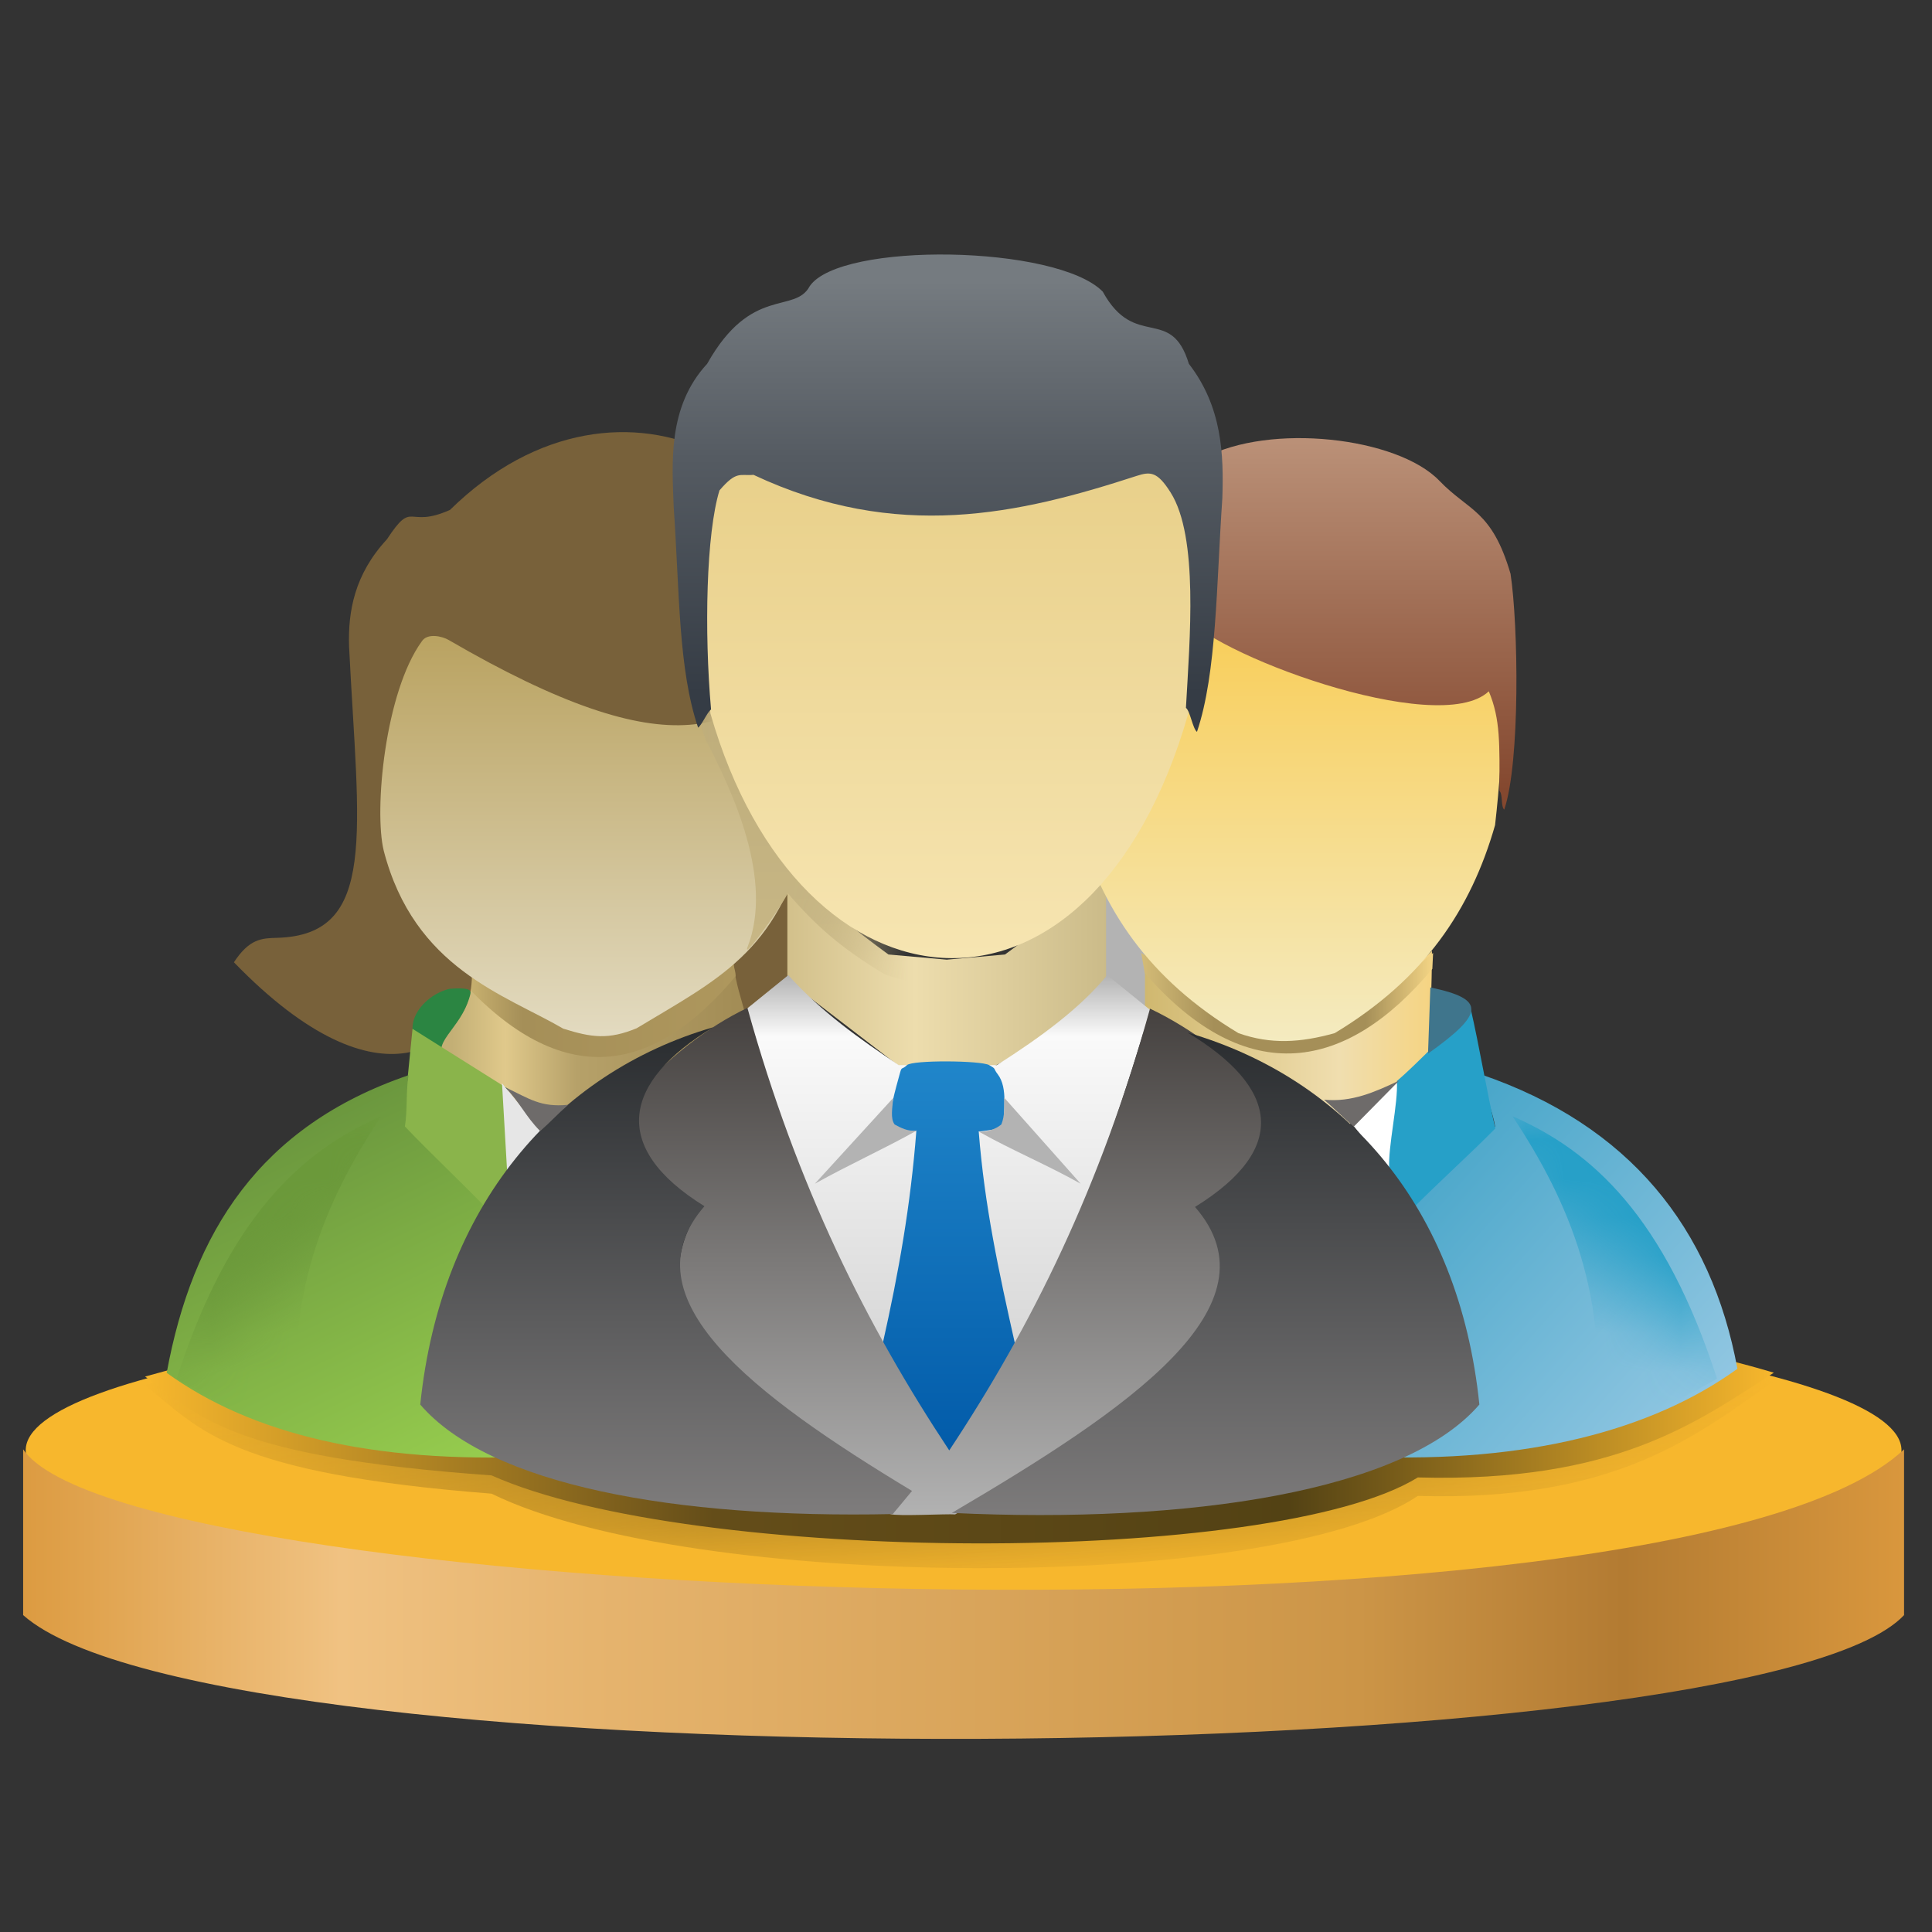 <?xml version="1.0" encoding="UTF-8"?>
<!DOCTYPE svg PUBLIC "-//W3C//DTD SVG 1.1//EN" "http://www.w3.org/Graphics/SVG/1.1/DTD/svg11.dtd">
<!-- Creator: CorelDRAW -->
<svg xmlns="http://www.w3.org/2000/svg" xml:space="preserve" width="50mm" height="50mm" style="shape-rendering:geometricPrecision; text-rendering:geometricPrecision; image-rendering:optimizeQuality; fill-rule:evenodd; clip-rule:evenodd"
viewBox="0 0 50 50"
 xmlns:xlink="http://www.w3.org/1999/xlink">
 <rect x="0" y="0" width="50" height="50" fill="#333333" stroke="none"/>
 <defs>
  <style type="text/css">
   <![CDATA[
    .fil21 {fill:#26A0C8}
    .fil14 {fill:#2B8542}
    .fil22 {fill:#3F758C}
    .fil31 {fill:#6B993A}
    .fil30 {fill:#6E6B6A}
    .fil0 {fill:#78613A}
    .fil15 {fill:#8AB44B}
    .fil6 {fill:#B3B3B3}
    .fil16 {fill:#E6E6E6}
    .fil1 {fill:#F7B72D}
    .fil19 {fill:white}
    .fil8 {fill:url(#id8)}
    .fil7 {fill:url(#id9)}
    .fil17 {fill:url(#id10)}
    .fil13 {fill:url(#id11)}
    .fil2 {fill:url(#id12)}
    .fil4 {fill:url(#id13)}
    .fil9 {fill:url(#id14)}
    .fil24 {fill:url(#id15)}
    .fil25 {fill:url(#id16)}
    .fil5 {fill:url(#id17)}
    .fil10 {fill:url(#id18)}
    .fil28 {fill:url(#id19)}
    .fil23 {fill:url(#id20)}
    .fil27 {fill:url(#id21)}
    .fil20 {fill:url(#id22)}
    .fil11 {fill:url(#id23)}
    .fil26 {fill:url(#id24)}
    .fil18 {fill:url(#id25)}
    .fil3 {fill:url(#id26)}
    .fil12 {fill:url(#id27)}
    .fil29 {fill:url(#id28)}
   ]]>
  </style>
   <mask id="id0">
  <linearGradient id="id1" gradientUnits="userSpaceOnUse" x1="23.371" y1="17.73" x2="25.768" y2="18.659">
   <stop offset="0" style="stop-opacity:1; stop-color:white"/>
   <stop offset="1" style="stop-opacity:0; stop-color:white"/>
  </linearGradient>
    <rect style="fill:url(#id1)" x="17.557" y="10.523" width="14.024" height="15.344"/>
   </mask>
   <mask id="id2">
  <linearGradient id="id3" gradientUnits="userSpaceOnUse" x1="24.178" y1="31.848" x2="25.343" y2="41.979">
   <stop offset="0" style="stop-opacity:1; stop-color:white"/>
   <stop offset="1" style="stop-opacity:0; stop-color:white"/>
  </linearGradient>
    <rect style="fill:url(#id3)" x="3.467" y="33.143" width="42.586" height="7.542"/>
   </mask>
   <mask id="id4">
  <linearGradient id="id5" gradientUnits="userSpaceOnUse" x1="42.542" y1="31.817" x2="41.038" y2="34.074">
   <stop offset="0" style="stop-opacity:1; stop-color:white"/>
   <stop offset="1" style="stop-opacity:0; stop-color:white"/>
  </linearGradient>
    <rect style="fill:url(#id5)" x="39.044" y="28.789" width="5.492" height="8.314"/>
   </mask>
   <mask id="id6">
  <linearGradient id="id7" gradientUnits="userSpaceOnUse" x1="6.526" y1="32.015" x2="7.91" y2="33.877">
   <stop offset="0" style="stop-opacity:1; stop-color:white"/>
   <stop offset="1" style="stop-opacity:0; stop-color:white"/>
  </linearGradient>
    <rect style="fill:url(#id7)" x="4.472" y="28.789" width="5.492" height="8.314"/>
   </mask>
  <linearGradient id="id8" gradientUnits="userSpaceOnUse" x1="29.632" y1="27.068" x2="37.06" y2="27.068">
   <stop offset="0" style="stop-color:#D0B86F"/>
   <stop offset="0.678" style="stop-color:#F0DEAF"/>
   <stop offset="1" style="stop-color:#F5D482"/>
  </linearGradient>
  <linearGradient id="id9" gradientUnits="userSpaceOnUse" x1="20.379" y1="25.071" x2="28.626" y2="25.071">
   <stop offset="0" style="stop-color:#D2C08B"/>
   <stop offset="0.4" style="stop-color:#EDDDAD"/>
   <stop offset="1" style="stop-color:#CBBB89"/>
  </linearGradient>
  <linearGradient id="id10" gradientUnits="userSpaceOnUse" x1="3.755" y1="36.82" x2="45.907" y2="36.82">
   <stop offset="0" style="stop-color:#F7B72D"/>
   <stop offset="0.349" style="stop-color:#644D19"/>
   <stop offset="0.702" style="stop-color:#534214"/>
   <stop offset="1" style="stop-color:#F7B72D"/>
  </linearGradient>
  <linearGradient id="id11" gradientUnits="userSpaceOnUse" xlink:href="#id10" x1="3.567" y1="36.914" x2="45.954" y2="36.914">
  </linearGradient>
  <linearGradient id="id12" gradientUnits="userSpaceOnUse" x1="0.599" y1="41.883" x2="49.277" y2="41.883">
   <stop offset="0" style="stop-color:#DC9B41"/>
   <stop offset="0.169" style="stop-color:#F0C282"/>
   <stop offset="0.302" style="stop-color:#E6B46E"/>
   <stop offset="0.71" style="stop-color:#CC9547"/>
   <stop offset="0.851" style="stop-color:#B37B32"/>
   <stop offset="1" style="stop-color:#D9973D"/>
  </linearGradient>
  <linearGradient id="id13" gradientUnits="userSpaceOnUse" x1="11.674" y1="26.442" x2="19.043" y2="26.442">
   <stop offset="0" style="stop-color:#D4BC77"/>
   <stop offset="0.251" style="stop-color:#A58F58"/>
   <stop offset="1" style="stop-color:#AE975D"/>
  </linearGradient>
  <linearGradient id="id14" gradientUnits="userSpaceOnUse" x1="29.533" y1="26.442" x2="37.087" y2="26.442">
   <stop offset="0" style="stop-color:#D4BC77"/>
   <stop offset="0.251" style="stop-color:#A58F58"/>
   <stop offset="0.769" style="stop-color:#A58F58"/>
   <stop offset="1" style="stop-color:#F4D585"/>
  </linearGradient>
  <linearGradient id="id15" gradientUnits="userSpaceOnUse" x1="24.555" y1="37.567" x2="24.555" y2="27.432">
   <stop offset="0" style="stop-color:#025BA9"/>
   <stop offset="1" style="stop-color:#2086CA"/>
  </linearGradient>
  <linearGradient id="id16" gradientUnits="userSpaceOnUse" x1="24.581" y1="39.246" x2="24.581" y2="26.084">
   <stop offset="0" style="stop-color:#B2B2B2"/>
   <stop offset="1" style="stop-color:#45413F"/>
  </linearGradient>
  <linearGradient id="id17" gradientUnits="userSpaceOnUse" x1="15.409" y1="26.911" x2="15.409" y2="16.368">
   <stop offset="0" style="stop-color:#E3DBC1"/>
   <stop offset="1" style="stop-color:#B9A260"/>
  </linearGradient>
  <linearGradient id="id18" gradientUnits="userSpaceOnUse" x1="33.296" y1="27.034" x2="33.296" y2="15.27">
   <stop offset="0" style="stop-color:#F4EBC1"/>
   <stop offset="1" style="stop-color:#F9CB50"/>
  </linearGradient>
  <linearGradient id="id19" gradientUnits="userSpaceOnUse" x1="24.57" y1="27.262" x2="24.57" y2="11.493">
   <stop offset="0" style="stop-color:#F9E9B9"/>
   <stop offset="1" style="stop-color:#E8CF88"/>
  </linearGradient>
  <linearGradient id="id20" gradientUnits="userSpaceOnUse" x1="24.529" y1="37.461" x2="24.529" y2="25.238">
   <stop offset="0" style="stop-color:#CCCCCC"/>
   <stop offset="0.871" style="stop-color:#FAFAFA"/>
   <stop offset="1" style="stop-color:#B3B3B3"/>
  </linearGradient>
  <linearGradient id="id21" gradientUnits="userSpaceOnUse" x1="31.46" y1="39.446" x2="31.46" y2="26.724">
   <stop offset="0" style="stop-color:#7E7C7C"/>
   <stop offset="1" style="stop-color:#2A2D30"/>
  </linearGradient>
  <linearGradient id="id22" gradientUnits="userSpaceOnUse" x1="45.235" y1="37.351" x2="35.114" y2="28.315">
   <stop offset="0" style="stop-color:#9BCBE5"/>
   <stop offset="1" style="stop-color:#399FC4"/>
  </linearGradient>
  <linearGradient id="id23" gradientUnits="userSpaceOnUse" x1="24.57" y1="25.616" x2="24.57" y2="10.774">
   <stop offset="0" style="stop-color:#C9B887"/>
   <stop offset="1" style="stop-color:#B3A26E"/>
  </linearGradient>
  <linearGradient id="id24" gradientUnits="userSpaceOnUse" xlink:href="#id21" x1="17.239" y1="39.177" x2="17.239" y2="26.712">
  </linearGradient>
  <linearGradient id="id25" gradientUnits="userSpaceOnUse" x1="6.462" y1="27.516" x2="11.639" y2="38.174">
   <stop offset="0" style="stop-color:#628C3B"/>
   <stop offset="0.49" style="stop-color:#7CAC44"/>
   <stop offset="1" style="stop-color:#96CC4E"/>
  </linearGradient>
  <linearGradient id="id26" gradientUnits="userSpaceOnUse" x1="11.697" y1="27.015" x2="19.039" y2="27.015">
   <stop offset="0" style="stop-color:#C3AF75"/>
   <stop offset="0.188" style="stop-color:#E0C98B"/>
   <stop offset="0.439" style="stop-color:#B6A169"/>
   <stop offset="1" style="stop-color:#A38D56"/>
  </linearGradient>
  <linearGradient id="id27" gradientUnits="userSpaceOnUse" x1="33.495" y1="20.454" x2="33.495" y2="11.44">
   <stop offset="0" style="stop-color:#84482F"/>
   <stop offset="1" style="stop-color:#BA9077"/>
  </linearGradient>
  <linearGradient id="id28" gradientUnits="userSpaceOnUse" x1="24.468" y1="17.924" x2="24.468" y2="7.264">
   <stop offset="0" style="stop-color:#353C45"/>
   <stop offset="0.569" style="stop-color:#555B62"/>
   <stop offset="1" style="stop-color:#757B80"/>
  </linearGradient>
 </defs>
 <g id="Слой_x0020_1">
  <polygon class="fil0" points="21.195,25.396 20.242,21.957 18.337,24.497 18.549,27.46 "/>
  <path class="fil1" d="M24.938 33.754c13.405,0 24.272,1.69 24.272,3.776 0,2.085 -10.867,3.776 -24.272,3.776 -13.405,0 -24.272,-1.69 -24.272,-3.776 0,-2.085 10.867,-3.776 24.272,-3.776z"/>
  <path class="fil2" d="M0.599 37.508c2.744,4.064 42.782,5.574 48.678,0 0,1.43 0,2.861 0,4.291 -3.826,4.079 -43.645,4.459 -48.678,0 0,-1.43 0,-2.861 0,-4.291z"/>
  <path class="fil3" d="M15.283 29.53c0.31,0 0.71,0 1.109,0 0.859,-0.738 2.195,-1.528 3.055,-2.266 0,-0.939 -0.476,-1.666 -0.476,-2.604 -2.037,2.188 -5.016,2.472 -7.375,-0.159 0,0.939 -0.306,1.973 -0.306,2.912 0.86,0.738 2.026,1.379 2.885,2.117 0.4,0 0.799,0 1.109,0z"/>
  <path class="fil4" d="M11.767 25.186c-0.031,-0.174 -0.062,-0.349 -0.093,-0.524 3.58,2.119 3.513,3.288 7.305,0.211 -0.006,0.137 0.064,0.255 0.058,0.392 -2.207,2.641 -4.614,2.956 -7.269,-0.079z"/>
  <path class="fil0" d="M10.903 16.627c-0.195,1.581 -0.985,2.243 -0.889,3.969 -0.123,-0.093 2.479,2.816 2.176,4.979 -0.189,1.349 -2.255,3.336 -6.136,-0.671 0.399,-0.611 0.722,-0.623 1.113,-0.633 2.623,-0.07 2.108,-2.714 1.867,-7.538 -0.03,-0.907 0.139,-1.869 0.98,-2.776 0.694,-1.057 0.504,-0.256 1.632,-0.761 4.493,-4.41 10.294,-0.849 9.266,3.738 -0.126,1.816 -0.089,2.647 -0.506,3.881 -0.091,-0.073 -0.181,-0.145 -0.272,-0.218 0.096,-1.726 -0.955,-0.571 -1.15,-2.152 -0.821,1.208 -7.041,-0.405 -8.081,-1.817z"/>
  <path class="fil5" d="M20.855 21.619c0.231,-2.029 0.288,-3.001 0.008,-5.029 -1.515,2.45 -3.464,3.341 -9.26,-0.032 -0.146,-0.085 -0.541,-0.19 -0.689,0.043 -0.949,1.312 -1.239,4.365 -0.983,5.415 0.791,3.051 3.138,3.726 4.647,4.606 0.738,0.232 1.172,0.288 1.897,-0.01 2.056,-1.243 3.693,-1.974 4.38,-4.994z"/>
  <polygon class="fil6" points="29.926,23.597 28.285,21.692 28.391,25.767 30.032,27.09 "/>
  <path class="fil7" d="M24.502 27.585c0.346,0 0.793,0 1.24,0 1.042,-0.496 1.983,-1.293 2.883,-2.213 0,-0.939 0,-1.877 0,-2.816 -0.872,0.818 -1.743,1.506 -2.615,2.146 -0.492,0.045 -0.983,0.089 -1.509,0.134 -0.525,-0.045 -1.017,-0.089 -1.509,-0.134 -0.872,-0.639 -1.743,-1.327 -2.615,-2.146 0,0.939 0,1.877 0,2.816 0.961,0.738 1.922,1.475 2.883,2.213 0.447,0 0.894,0 1.24,0z"/>
  <path class="fil8" d="M33.319 29.53c0.31,0 0.71,0 1.109,0 0.859,-0.738 1.719,-1.475 2.578,-2.213 0,-0.939 0.053,-1.772 0.053,-2.71 -0.779,0.818 -1.612,1.4 -2.391,2.04 -0.44,0.045 -0.827,0.142 -1.296,0.187 -0.47,-0.045 -0.962,-0.142 -1.402,-0.187 -0.779,-0.639 -1.559,-1.221 -2.338,-2.04 0,0.939 0,1.772 0,2.71 0.859,0.738 1.719,1.475 2.578,2.213 0.4,0 0.799,0 1.109,0z"/>
  <path class="fil9" d="M29.627 25.186c-0.031,-0.174 -0.062,-0.349 -0.093,-0.524 3.58,2.119 3.762,3.077 7.554,0 -0.006,0.137 -0.013,0.274 -0.019,0.411 -2.207,2.641 -4.786,3.147 -7.442,0.112z"/>
  <path class="fil10" d="M34.541 26.738c2.328,-1.402 3.527,-3.204 4.151,-5.383 0.231,-2.029 0.28,-4.057 0,-6.085 -1.788,0 -3.576,0 -5.396,0 -1.82,0 -3.608,0 -5.396,0 -0.28,2.029 -0.231,4.057 0,6.085 0.624,2.179 1.823,3.982 4.151,5.383 0.84,0.296 1.6,0.247 2.49,0z"/>
  <path class="fil11" style="mask:url(#id0)" d="M26.125 25.333c1.019,-0.614 1.865,-1.303 2.568,-2.057 0.193,0.669 1.535,2.103 1.349,1.755 -1.393,-2.609 0.643,-4.23 1.076,-6.492 0.288,-2.535 0.543,-5.117 0.194,-7.652 -2.234,0 -4.469,0 -6.743,0 -2.274,0 -3.803,-0.265 -6.037,-0.265 -0.398,2.527 -1.215,5.873 -0.274,8.517 0.725,1.38 1.76,3.636 1.091,5.364 -0.149,0.385 0.766,-0.885 1.041,-1.383 0.728,0.841 1.365,1.409 2.508,2.097 0.839,0.299 1.998,0.401 3.227,0.116z"/>
  <path class="fil12" d="M30.589 15.851c-1.555,-0.387 -0.811,-0.142 -1.772,-0.677 -0.195,1.581 -0.259,3.227 -0.163,4.952 -0.091,0.073 -0.181,0.145 -0.272,0.218 -0.417,-1.233 -0.582,-2.266 -0.707,-4.082 -0.03,-0.907 0.139,-1.869 0.98,-2.776 0.694,-1.057 1.376,-1.127 2.503,-1.633 1.706,-0.915 5.006,-0.542 6.093,0.589 0.764,0.795 1.357,0.754 1.842,2.409 0.201,1.325 0.254,4.869 -0.163,6.102 -0.091,-0.073 -0.034,-0.41 -0.125,-0.483 0.003,-1.202 0.031,-1.852 -0.275,-2.579 -1.307,1.234 -7.336,-1.016 -7.939,-2.042z"/>
  <path class="fil13" style="mask:url(#id2)" d="M24.628 33.263c7.333,0.439 14.576,0.315 21.279,2.48 -1.995,1.405 -4.097,3.124 -9.214,2.971 -3.723,2.519 -18.784,2.487 -23.971,-0.058 -6.772,-0.53 -7.515,-1.641 -8.967,-2.804 5.496,-1.683 12.132,-2.762 20.874,-2.589z"/>
  <path class="fil14" d="M11.585 27.522c-0.532,-0.528 0.343,-0.836 0.585,-1.782 0.032,-0.126 -0.028,-0.185 -0.526,-0.151 -0.806,0.173 -1.673,1.345 -0.058,1.933z"/>
  <polygon class="fil15" points="10.676,26.626 13.143,28.176 13.235,30.371 12.474,31.442 10.423,29.166 "/>
  <polygon class="fil16" points="12.992,28.035 14.129,29.419 13.133,30.467 "/>
  <path class="fil17" d="M24.628 33.262c7.333,0.401 14.576,0.287 21.279,2.263 -1.995,1.282 -4.097,2.85 -9.214,2.711 -3.723,2.299 -18.784,2.27 -23.971,-0.053 -6.772,-0.484 -7.515,-1.498 -8.967,-2.558 5.496,-1.536 12.132,-2.52 20.874,-2.363z"/>
  <path class="fil18" d="M10.479 29.153c0.071,-0.45 0.022,-0.876 0.093,-1.326 -3.846,1.314 -5.587,4.06 -6.258,7.702 2.21,1.6 5.357,2.333 9.472,2.17 -1.612,-0.5 -2.719,-0.876 -2.778,-1.587 0.155,-1.704 0.78,-3.425 1.643,-4.775 -0.644,-0.679 -1.528,-1.505 -2.172,-2.184z"/>
  <polygon class="fil19" points="36.67,27.577 34.952,29.043 36.027,30.365 "/>
  <path class="fil20" d="M38.693 29.153c-0.071,-0.45 -0.3,-0.9 -0.37,-1.349 3.846,1.314 5.971,3.978 6.641,7.62 -2.21,1.6 -5.463,2.439 -9.578,2.275 1.612,-0.5 2.719,-0.876 2.778,-1.587 -0.155,-1.704 -0.961,-3.431 -1.824,-4.781 0.644,-0.679 1.709,-1.499 2.353,-2.178z"/>
  <path class="fil21" d="M36.561 31.276c0.61,-0.619 1.528,-1.452 2.138,-2.072 -0.22,-0.948 -0.416,-2.141 -0.636,-3.089 -0.464,0.442 -1.424,1.454 -1.912,1.861 0.038,0.574 -0.235,1.703 -0.198,2.277 0.036,0.55 0.572,0.472 0.608,1.023z"/>
  <path class="fil22" d="M36.957 27.267c0.018,-0.582 0.043,-1.13 0.06,-1.712 1.45,0.3 1.398,0.675 -0.06,1.712z"/>
  <path class="fil23" d="M24.529 37.461c-2.499,-3.189 -4.011,-7.146 -5.239,-11.324 0.37,-0.3 0.741,-0.6 1.111,-0.9 0.861,0.959 1.854,1.653 2.857,2.328 0.441,0 0.882,0 1.27,0 0.388,0 0.829,0 1.27,0 1.129,-0.718 2.153,-1.47 2.857,-2.328 0.37,0.3 0.741,0.6 1.111,0.9 -1.228,4.178 -2.74,8.135 -5.239,11.324z"/>
  <path class="fil24" d="M24.555 37.567c-0.593,-0.88 -1.253,-1.72 -1.72,-2.752 0.432,-1.923 0.73,-3.623 0.88,-5.545 -0.159,0 -0.54,-0.033 -0.699,-0.033 -0.014,-0.462 0.158,-1.037 0.276,-1.471 0.048,-0.176 0.045,-0.07 0.181,-0.201 0.139,-0.134 1.911,-0.122 2.128,0 0.193,0.109 0.094,0.072 0.217,0.232 0.283,0.368 0.135,0.987 0.165,1.405 -0.159,0 -0.496,0.078 -0.654,0.078 0.15,1.923 0.515,3.611 0.947,5.534 -0.467,1.032 -1.127,1.871 -1.72,2.752z"/>
  <path class="fil6" d="M25.915 29.1c0.095,-0.239 0.073,-0.457 0.07,-0.696l1.983 2.231c-0.878,-0.494 -1.756,-0.854 -2.635,-1.348 0.2,0.008 0.418,-0.051 0.582,-0.187z"/>
  <path class="fil6" d="M23.152 29.1c-0.116,-0.158 -0.054,-0.438 -0.036,-0.685l-2.028 2.22c0.882,-0.494 1.764,-0.887 2.646,-1.381 -0.238,0.041 -0.434,-0.075 -0.582,-0.153z"/>
  <path class="fil25" d="M24.566 37.536c-2.132,-3.219 -3.937,-6.822 -5.223,-11.452 -1.005,0.476 -2.117,1.323 -3.016,2.381 -0.027,1.405 0.697,2.246 1.799,2.805 -0.467,0.67 -0.626,1.393 -0.529,2.064 0.787,1.905 3.022,3.512 5.894,5.23 0.141,0.085 -0.61,0.56 -0.453,0.619 0.172,0.064 1.472,-0.009 1.68,0.01 3.357,-1.912 6.216,-3.987 6.954,-5.964 0.097,-0.67 -0.168,-1.288 -0.635,-1.958 1.102,-0.558 1.826,-1.399 1.799,-2.805 -0.899,-1.058 -2.068,-1.886 -3.074,-2.362 -1.286,4.63 -3.064,8.214 -5.196,11.433z"/>
  <path class="fil26" d="M18.231 31.217c-2.06,2.366 1.236,4.873 5.372,7.368l-0.498 0.599c-5.625,0.12 -10.435,-0.745 -12.229,-2.834 0.529,-5.136 3.517,-8.584 7.582,-9.765 -2.316,1.394 -2.708,3.097 -0.226,4.632z"/>
  <path class="fil27" d="M30.927 31.236c2.225,2.555 -1.706,5.221 -6.293,7.918 6.141,0.292 11.722,-0.557 13.652,-2.805 -0.529,-5.136 -3.487,-8.445 -7.552,-9.626 2.316,1.394 2.674,2.977 0.192,4.513z"/>
  <path class="fil28" d="M30.753 18.466c0.264,-2.325 0.321,-4.649 0,-6.973 -2.049,0 -4.098,0 -6.184,0 -2.085,0 -4.134,0 -6.183,0 -0.321,2.325 -0.264,4.649 0,6.973 2.315,8.081 9.848,8.795 12.367,0z"/>
  <path class="fil29" d="M18.622 12.684c-0.346,1.12 -0.399,3.656 -0.22,5.677 -0.112,0.089 -0.224,0.381 -0.335,0.471 -0.514,-1.519 -0.477,-3.476 -0.632,-5.713 -0.038,-1.117 -0.169,-2.586 0.866,-3.704 1.146,-2.042 2.263,-1.275 2.656,-2.011 0.796,-1.154 6.388,-1.068 7.582,0.143 0.834,1.52 1.767,0.343 2.229,1.869 0.865,1.117 0.903,2.359 0.866,3.477 -0.155,2.237 -0.143,4.528 -0.657,6.048 -0.112,-0.089 -0.173,-0.533 -0.285,-0.622 0.098,-1.772 0.332,-4.42 -0.397,-5.574 -0.339,-0.536 -0.516,-0.547 -0.878,-0.429 -3.044,0.991 -6.205,1.715 -9.916,-0.027 -0.352,0.032 -0.435,-0.117 -0.878,0.399z"/>
  <path class="fil30" d="M14.704 28.592c-0.718,0.071 -1.007,-0.161 -1.634,-0.456 0.392,0.398 0.516,0.738 0.909,1.136 0.267,-0.233 0.458,-0.447 0.725,-0.68z"/>
  <path class="fil30" d="M34.267 28.46c0.718,0.071 1.317,-0.199 1.944,-0.495 -0.392,0.398 -0.785,0.796 -1.177,1.194 -0.267,-0.233 -0.5,-0.466 -0.767,-0.699z"/>
  <path class="fil21" style="mask:url(#id4)" d="M41.261 37.003c0.41,-3.402 -0.643,-5.89 -2.117,-8.114 2.058,0.893 3.94,2.603 5.292,6.791 -1.18,0.685 -2.23,1.108 -3.175,1.323z"/>
  <path class="fil31" style="mask:url(#id6)" d="M7.747 37.003c-0.41,-3.402 0.643,-5.89 2.117,-8.114 -2.058,0.893 -3.94,2.603 -5.292,6.791 1.18,0.685 2.23,1.108 3.175,1.323z"/>
 </g>
</svg>
